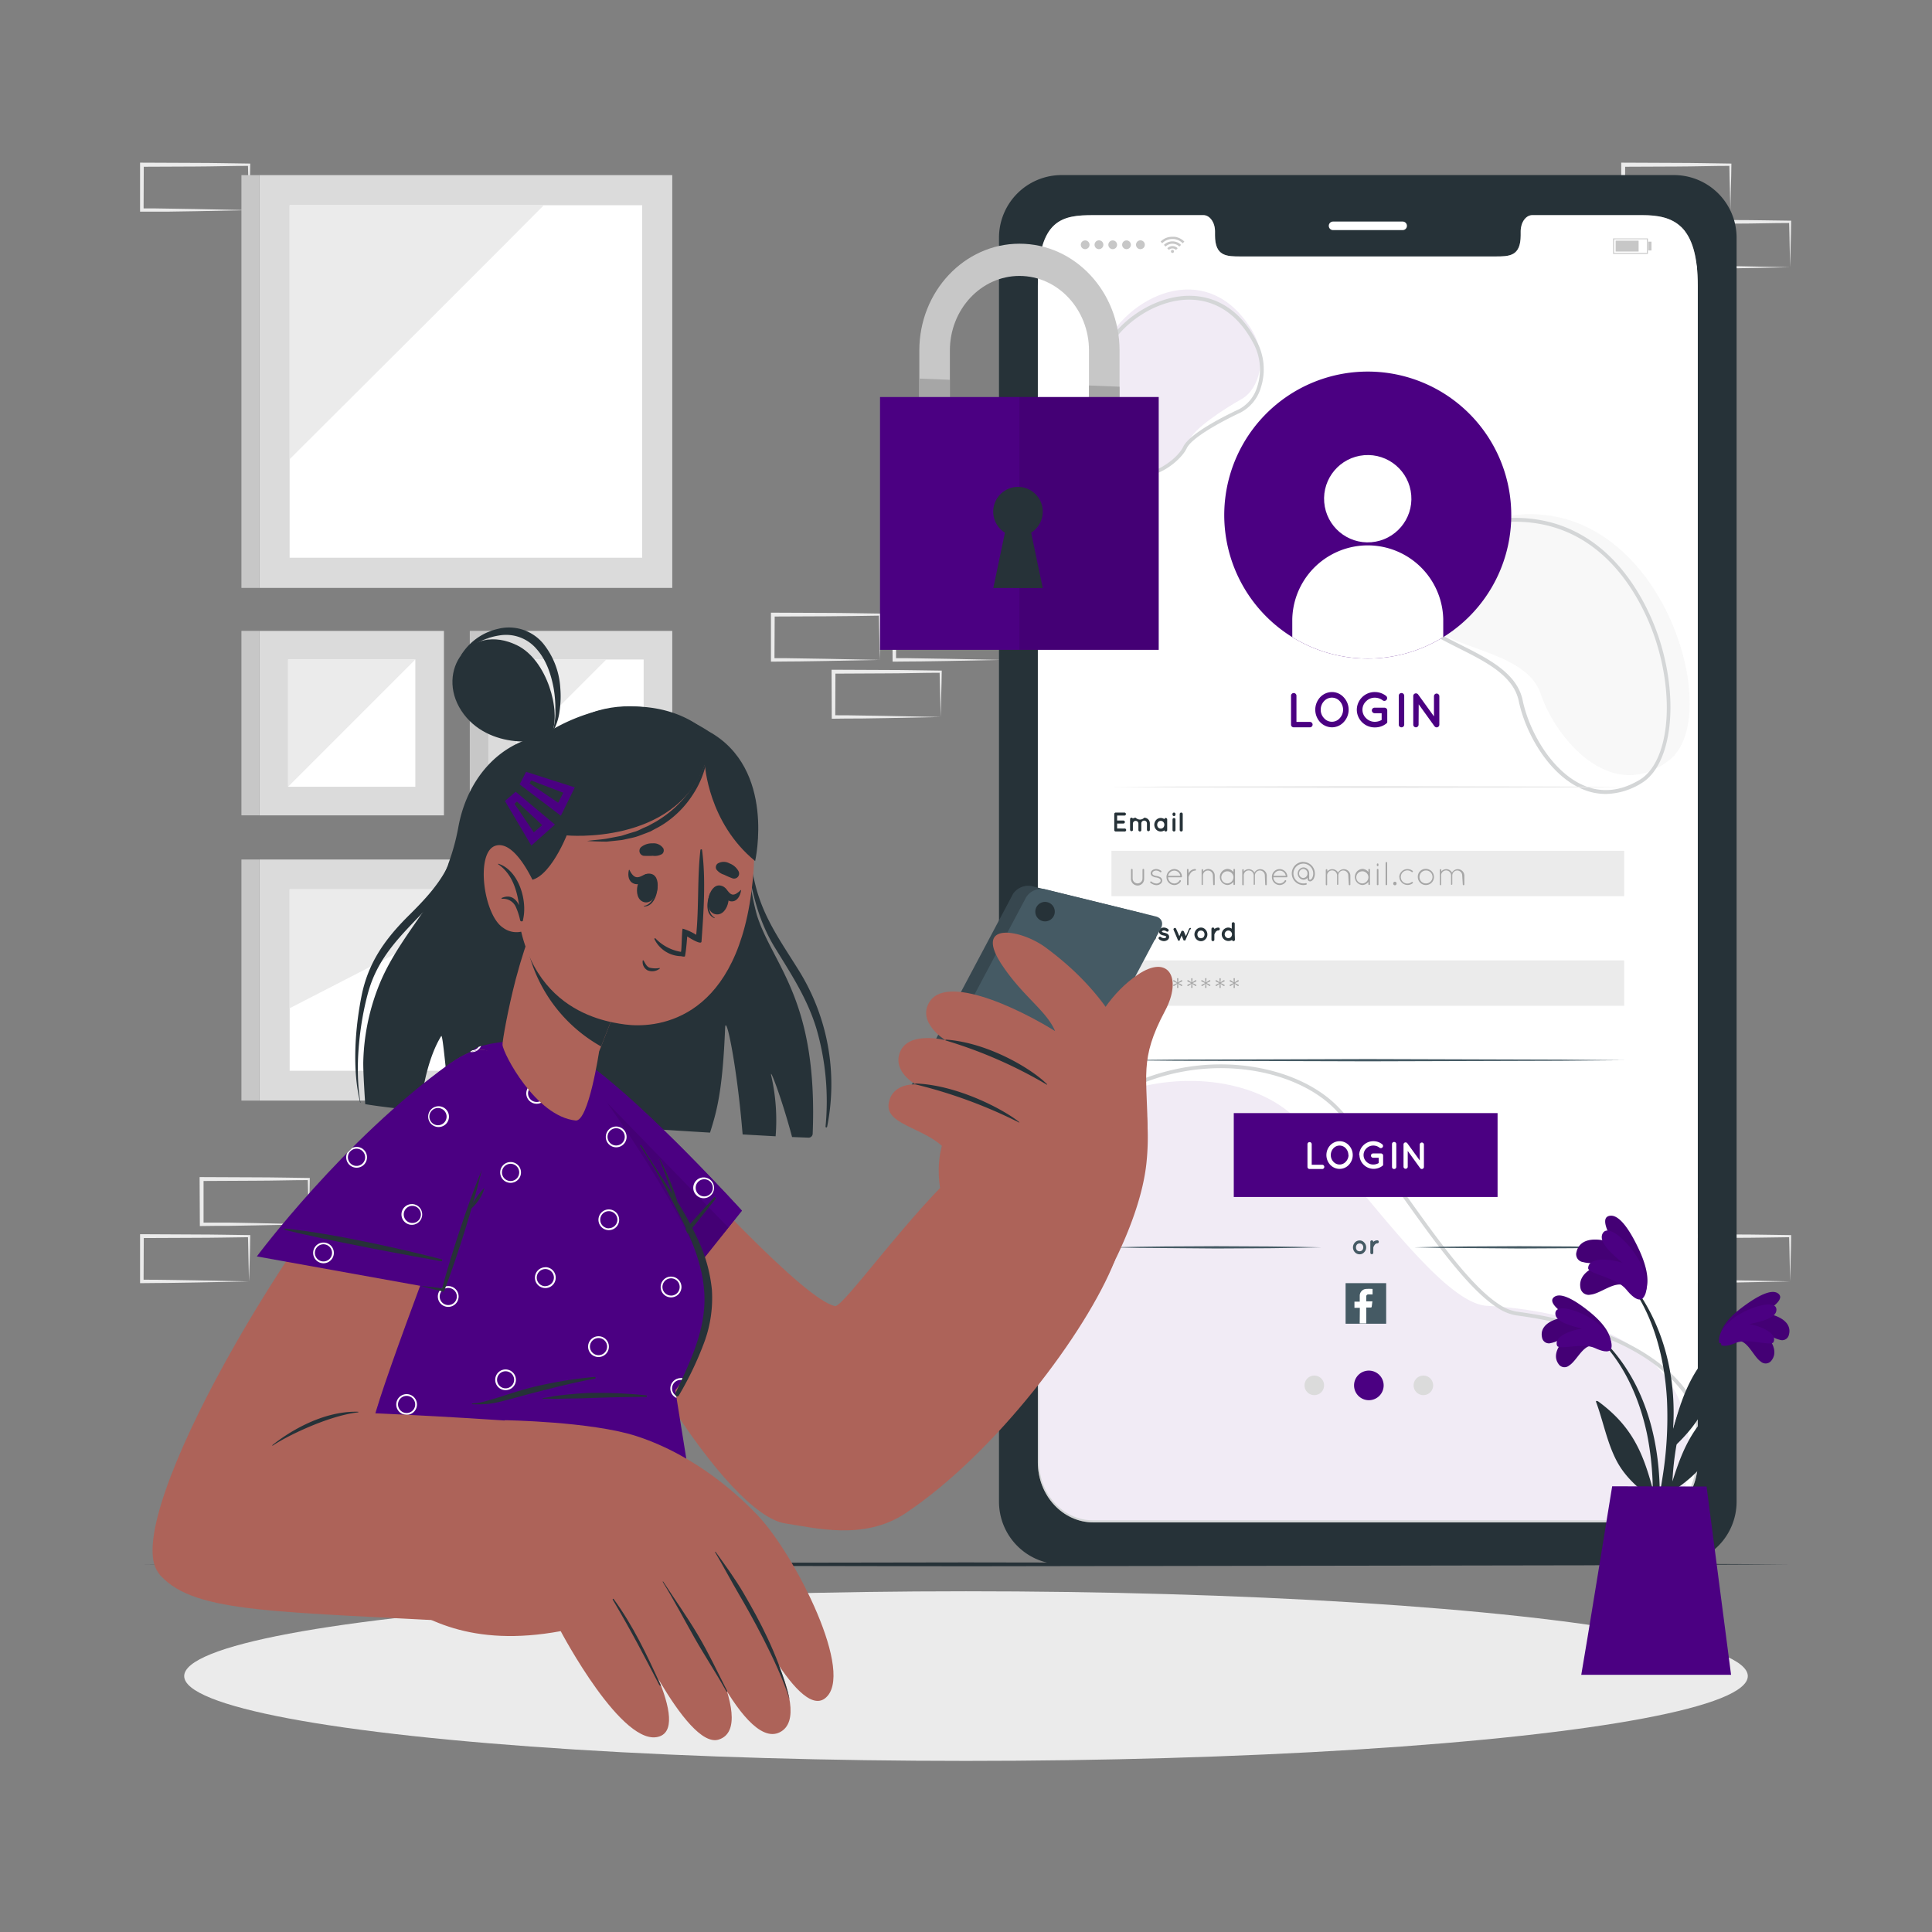 <svg xmlns="http://www.w3.org/2000/svg" viewBox="0 0 500 500"><rect x="0" y="0" width="500" height="500" fill="#808080" stroke="none"/><g id="freepik--background-complete--inject-13"><path d="M79.91,316.86l-13.75.27-7,.12c-2.33,0-4.67,0-7,.05h-.44v-.44l-.06-11.72v-.51h.5l13.87.06c4.62,0,9.24.11,13.86.16h.28v.27c0,2-.09,4-.13,5.91Zm0,0-.14-5.92c0-1.95-.11-3.88-.13-5.8l.27.27c-4.62,0-9.24.16-13.86.16l-13.87.07.5-.5,0,11.72-.45-.45c2.29,0,4.57,0,6.86,0l6.89.12Z" style="fill:#ebebeb"></path><path d="M64.44,331.63l-13.75.28-7,.11c-2.33.05-4.67,0-7,.06h-.44v-.45l0-11.72v-.5h.5l13.87.07c4.62,0,9.24.11,13.86.16h.28v.27c0,2-.09,4-.13,5.92Zm0,0-.14-5.92c0-1.95-.11-3.88-.13-5.8l.27.28c-4.62.05-9.24.16-13.86.16l-13.87.06.5-.5-.05,11.72-.45-.44c2.29,0,4.57,0,6.86.05l6.89.11Z" style="fill:#ebebeb"></path><path d="M259.17,170.78l-13.75.28-7,.11c-2.33.05-4.67,0-7,.06H231v-.45l-.06-11.72v-.5h.5l13.87.06c4.62,0,9.24.12,13.86.17h.28v.27c0,2-.09,4-.13,5.92Zm0,0-.14-5.92c0-2-.11-3.88-.13-5.8l.27.27c-4.62.06-9.24.16-13.86.17l-13.87.06.5-.5-.05,11.72-.45-.45c2.29,0,4.57,0,6.86.06l6.89.11Z" style="fill:#ebebeb"></path><path d="M243.45,185.56l-13.75.28-7,.11c-2.33,0-4.67,0-7,.05h-.44v-.45l-.05-11.72v-.5h.5l13.87.06c4.62,0,9.25.11,13.87.16h.27v.27c0,2-.09,4-.13,5.92Zm0,0-.14-5.92c-.05-1.95-.12-3.88-.14-5.8l.28.27c-4.62,0-9.25.16-13.87.16l-13.87.07.5-.5-.05,11.72-.45-.45c2.29,0,4.57,0,6.86.06l6.9.11Z" style="fill:#ebebeb"></path><path d="M463.29,331.63l-13.75.28-7,.11c-2.33.05-4.67,0-7,.06h-.45v-.45l-.05-11.72v-.5h.51l13.86.07c4.63,0,9.25.11,13.87.16h.27v.27c0,2-.08,4-.13,5.92Zm0,0-.14-5.92c0-1.95-.11-3.88-.13-5.8l.27.28c-4.62.05-9.24.16-13.87.16l-13.86.06.5-.5L436,331.63l-.44-.44c2.28,0,4.56,0,6.86.05l6.89.11Z" style="fill:#ebebeb"></path><path d="M447.82,54.38l-13.75.28-7,.11c-2.33,0-4.67,0-7,0h-.45v-.45l-.05-11.72v-.5h.51l13.86.06c4.62,0,9.25.12,13.87.17h.27v.27c0,2-.08,4-.13,5.92Zm0,0-.14-5.92c-.05-2-.11-3.88-.13-5.8l.27.27c-4.62,0-9.25.16-13.87.17l-13.86.06.5-.5-.06,11.72-.44-.45c2.28,0,4.56,0,6.86.06l6.89.11Z" style="fill:#ebebeb"></path><path d="M463.29,69.16l-13.75.27-7,.12c-2.33,0-4.67,0-7,0h-.45v-.44l-.05-11.72v-.5h.51l13.86.06c4.63,0,9.25.11,13.87.16h.27v.27c0,2-.08,4-.13,5.92Zm0,0-.14-5.92c0-2-.11-3.88-.13-5.8l.27.27c-4.62,0-9.24.16-13.87.16l-13.86.07.5-.5L436,69.16l-.44-.45c2.28,0,4.56,0,6.86.06l6.89.11Z" style="fill:#ebebeb"></path><path d="M64.44,54.38l-13.75.28-7,.11c-2.33,0-4.67,0-7,0h-.44v-.45l0-11.72v-.5h.5l13.87.06c4.62,0,9.24.12,13.86.17h.28v.27c0,2-.09,4-.13,5.92Zm0,0-.14-5.92c0-2-.11-3.88-.13-5.8l.27.27c-4.62,0-9.24.16-13.86.17l-13.87.06.5-.5-.05,11.72-.45-.45c2.29,0,4.57,0,6.86.06l6.89.11Z" style="fill:#ebebeb"></path><path d="M227.72,170.78l-13.75.28-7,.11c-2.33.05-4.67,0-7,.06h-.45v-.45l0-11.72v-.5h.5l13.86.06c4.63,0,9.25.12,13.87.17H228v.27c0,2-.08,4-.13,5.92Zm0,0-.14-5.92c-.05-2-.11-3.88-.13-5.8l.27.27c-4.62.06-9.24.16-13.87.17l-13.86.06.5-.5-.06,11.72-.44-.45c2.28,0,4.56,0,6.86.06l6.89.11Z" style="fill:#ebebeb"></path><rect x="67.16" y="163.28" width="47.74" height="47.74" transform="translate(278.17 96.12) rotate(90)" style="fill:#dbdbdb"></rect><rect x="74.56" y="170.68" width="32.93" height="32.93" transform="translate(278.17 96.12) rotate(90)" style="fill:#fff"></rect><polygon points="107.49 170.68 74.56 170.68 74.56 203.61 107.49 170.68" style="fill:#ebebeb"></polygon><rect x="62.49" y="163.28" width="4.67" height="47.74" transform="translate(129.64 374.29) rotate(180)" style="fill:#c7c7c7"></rect><rect x="126.25" y="163.28" width="47.74" height="47.74" transform="translate(337.26 37.03) rotate(90)" style="fill:#dbdbdb"></rect><rect x="133.65" y="170.68" width="32.93" height="32.93" transform="translate(337.26 37.03) rotate(90)" style="fill:#fff"></rect><polygon points="156.91 170.68 133.65 170.68 133.65 193.94 156.91 170.68" style="fill:#ebebeb"></polygon><rect x="121.58" y="163.28" width="4.67" height="47.74" transform="translate(247.83 374.29) rotate(180)" style="fill:#c7c7c7"></rect><rect x="89.38" y="200.22" width="62.39" height="106.83" transform="translate(374.21 133.06) rotate(90)" style="fill:#dbdbdb"></rect><rect x="97.09" y="208.02" width="46.96" height="91.23" transform="translate(374.21 133.06) rotate(90)" style="fill:#fff"></rect><polygon points="134.76 230.16 74.95 230.16 74.95 260.94 134.76 230.16" style="fill:#ebebeb"></polygon><rect x="62.49" y="222.44" width="4.67" height="62.39" transform="translate(129.64 507.27) rotate(180)" style="fill:#c7c7c7"></rect><rect x="67.16" y="45.32" width="106.83" height="106.83" transform="translate(219.3 -21.84) rotate(90)" style="fill:#dbdbdb"></rect><rect x="74.95" y="53.11" width="91.24" height="91.23" style="fill:#fff"></rect><path d="M75,118.8C88.82,105,128.12,65.9,140.74,53.11H75Z" style="fill:#ebebeb"></path><rect x="62.49" y="45.31" width="4.67" height="106.83" transform="translate(129.64 197.46) rotate(180)" style="fill:#c7c7c7"></rect></g><g id="freepik--Shadow--inject-13"><ellipse cx="250" cy="433.77" rx="202.33" ry="21.95" style="fill:#ebebeb"></ellipse></g><g id="freepik--Device--inject-13"><path d="M433.35,45.31H274.6a16.21,16.21,0,0,0-16.06,16.36V388.49a16.22,16.22,0,0,0,16.06,16.36H433.35a16.23,16.23,0,0,0,16.08-16.36V61.67A16.22,16.22,0,0,0,433.35,45.31Zm6,333.08C439.39,387,433,394,425,394H283c-8,0-14.4-7-14.4-15.56V74.06c0-17.52,6.44-18.38,14.4-18.38h28.45c1.65,0,3,1.88,3,4.21v1c0,5.46,3,5.48,6.66,5.48h65.8c3.7,0,6.65,0,6.65-5.48v-1c0-2.33,1.34-4.21,3-4.21H425c7.95,0,14.39,2.33,14.39,18.38Z" style="fill:#263238"></path><path d="M363,59.55H345a1.1,1.1,0,0,1-1.11-1.1h0A1.1,1.1,0,0,1,345,57.34H363a1.1,1.1,0,0,1,1.11,1.11h0A1.1,1.1,0,0,1,363,59.55Z" style="fill:#fff"></path><path d="M439.39,74.06V378.39C439.39,387,433,394,425,394H283c-8,0-14.41-7-14.41-15.56V74.06c0-17.52,6.44-18.38,14.41-18.38h28.44c1.65,0,3,1.88,3,4.21v1c0,5.46,3,5.48,6.66,5.48h65.79c3.7,0,6.66,0,6.66-5.48v-1c0-2.33,1.33-4.21,3-4.21H425C433,55.68,439.39,58,439.39,74.06Z" style="fill:#fff"></path><g style="opacity:0.2"><path d="M436.78,381.1a37.41,37.41,0,0,1-2.31,9A13.74,13.74,0,0,1,425,394H282.85c-8,0-14.42-7-14.42-15.57v-82a55.4,55.4,0,0,1,20.21-13.16c17.05-6.37,35.51-3.78,45.65,5.14,15,13.2,37.68,48.83,50.56,49.54.88.05,1.9.11,3,.21,9.33.75,26.6,3.32,38,12.84C433.59,357.32,438.62,366.86,436.78,381.1Z" style="fill:#4B0082;opacity:0.4"></path><path d="M425,394.45H282.85c-8.23,0-14.92-7.21-14.92-16.07V301.52l.11-.14a105.8,105.8,0,0,1,8.77-9.8,55.38,55.38,0,0,1,11.58-8.81c21.55-12.29,46.78-7.71,57.8,3.59,5.08,5.21,10.85,13.31,16.95,21.89,8.67,12.18,17.64,24.78,25,29.43a11.26,11.26,0,0,0,4.37,1.77c9.43,1.23,22.92,4.16,33.65,11.07,6.46,4.15,11.06,9.26,13.66,15.19l0,.2v12.47a16.62,16.62,0,0,1-5.08,12.09A14.31,14.31,0,0,1,425,394.45ZM268.93,301.86v76.52c0,8.31,6.24,15.07,13.92,15.07H425a13.28,13.28,0,0,0,9.12-3.71,15.63,15.63,0,0,0,4.77-11.36V366c-2.53-5.71-7-10.64-13.24-14.66-10.57-6.81-23.91-9.7-33.24-10.92a12.32,12.32,0,0,1-4.78-1.92c-7.55-4.75-16.57-17.43-25.3-29.69-6.08-8.55-11.83-16.62-16.86-21.78-10.75-11-35.45-15.46-56.58-3.41a54.3,54.3,0,0,0-11.38,8.65A105.45,105.45,0,0,0,268.93,301.86Z" style="fill:#263238"></path><path d="M323.91,85.32c4.34,7,2,15.37-2.56,17.94s-12.46,7.69-13.63,10.85-8.58,11.13-17.91,6.54-8.29-20.67-4.17-30.51C291.08,77.16,312,66,323.91,85.32Z" style="fill:#4B0082;opacity:0.4"></path><path d="M294.42,123.49a13.11,13.11,0,0,1-6.68-1.88c-9.51-5.58-6.84-22-2-31.28,4-7.84,13.48-13.76,22-13.78h0c5.2,0,12.44,2.06,17.55,11.88h0a15.32,15.32,0,0,1,1,11.93,10.65,10.65,0,0,1-5.18,6.38c-6,2.82-12.85,6.75-14,9.3-.9,1.94-4.3,5.45-8.75,6.84A13.16,13.16,0,0,1,294.42,123.49Zm13.29-45.94h0c-8.14,0-17.2,5.71-21.08,13.23-4.81,9.34-6.91,24.94,1.65,30a11.67,11.67,0,0,0,9.78,1.18c4.16-1.3,7.32-4.53,8.14-6.3,1.59-3.42,10.68-8,14.52-9.78a9.66,9.66,0,0,0,4.65-5.8,14.35,14.35,0,0,0-.95-11.15h0C319.49,79.52,312.63,77.55,307.71,77.55Z" style="fill:#263238"></path><path d="M389.1,133.71C370.35,137.2,362,152.14,368,160.16s26.9,7.87,30.75,19.43S417,208.35,432,196.74,429.23,126.25,389.1,133.71Z" style="fill:#dbdbdb"></path><path d="M415.57,205.48a15.42,15.42,0,0,1-6.28-1.36c-8.33-3.64-14.47-14.18-16.24-22.7-1.36-6.55-8.52-10.15-15.44-13.62-5.41-2.72-10.52-5.28-12.76-9.15-1.9-3.28-1.77-7.44.34-11.41,3.08-5.77,11-12.25,24.13-13.12l0,.5,0-.5c27.56-1.82,37.8,23.9,40.28,31.83,5,16,2.9,32.11-4.78,36.73A18,18,0,0,1,415.57,205.48Zm-26.18-70.36c-12.69.84-20.36,7.06-23.31,12.59-2,3.71-2.11,7.42-.36,10.44,2.09,3.61,7.07,6.11,12.34,8.75,7.14,3.59,14.52,7.29,16,14.31,1.72,8.28,7.65,18.49,15.66,22,4.72,2.06,9.64,1.6,14.62-1.39,7.3-4.39,9.21-20,4.33-35.57-2.42-7.75-12.41-32.91-39.25-31.13Z" style="fill:#263238"></path></g><g id="freepik--u5Zjqx--inject-13"><path d="M306.51,62.52l-.27.27-.16.16a3.68,3.68,0,0,0-2.64-1.1,3.72,3.72,0,0,0-2.66,1.1l-.15-.15-.27-.28h0l0,0,.34-.3a4.3,4.3,0,0,1,.81-.52,4,4,0,0,1,1.06-.35,5.15,5.15,0,0,1,.53-.07h.47c.12,0,.24,0,.36,0a3.68,3.68,0,0,1,1,.23,4,4,0,0,1,.66.31,3.54,3.54,0,0,1,.63.44l.29.26Z" style="fill:#c7c7c7"></path><path d="M301.65,63.81l-.43-.43a3.13,3.13,0,0,1,4.43,0l-.44.44a2.46,2.46,0,0,0-1.78-.74A2.5,2.5,0,0,0,301.65,63.81Z" style="fill:#c7c7c7"></path><path d="M304.78,64.24l-.44.44a1.24,1.24,0,0,0-.91-.38,1.25,1.25,0,0,0-.91.38c-.14-.15-.29-.29-.43-.43A1.9,1.9,0,0,1,304.78,64.24Z" style="fill:#c7c7c7"></path><path d="M303.82,65.07a.39.39,0,0,1-.39.39.4.4,0,0,1-.39-.39.39.39,0,0,1,.39-.39A.38.38,0,0,1,303.82,65.07Z" style="fill:#c7c7c7"></path></g><path d="M279.71,63.35a1.13,1.13,0,1,1,1.13,1.13A1.12,1.12,0,0,1,279.71,63.35Z" style="fill:#c7c7c7"></path><path d="M283.27,63.35a1.14,1.14,0,1,1,1.14,1.13A1.13,1.13,0,0,1,283.27,63.35Z" style="fill:#c7c7c7"></path><path d="M286.84,63.35A1.13,1.13,0,1,1,288,64.48,1.13,1.13,0,0,1,286.84,63.35Z" style="fill:#c7c7c7"></path><path d="M290.41,63.35a1.13,1.13,0,1,1,2.26,0,1.13,1.13,0,1,1-2.26,0Z" style="fill:#c7c7c7"></path><path d="M294,63.35a1.14,1.14,0,1,1,1.13,1.13A1.13,1.13,0,0,1,294,63.35Z" style="fill:#c7c7c7"></path><path d="M426.47,65.71h-9v-4h9Zm-8.75-.25h8.5V61.91h-8.5Z" style="fill:#c7c7c7"></path><rect x="418.13" y="62.28" width="5.94" height="2.82" style="fill:#c7c7c7"></rect><rect x="426.58" y="62.54" width="0.82" height="2.28" style="fill:#c7c7c7"></rect><path d="M342.67,358.54a2.53,2.53,0,1,1-2.53-2.54A2.53,2.53,0,0,1,342.67,358.54Z" style="fill:#dbdbdb"></path><path d="M358.09,358.54a3.83,3.83,0,1,1-3.83-3.83A3.84,3.84,0,0,1,358.09,358.54Z" style="fill:#4B0082"></path><path d="M370.9,358.54a2.53,2.53,0,1,1-2.53-2.54A2.53,2.53,0,0,1,370.9,358.54Z" style="fill:#dbdbdb"></path><path d="M334.12,187.54v-7.48a.69.69,0,0,1,.69-.7.7.7,0,0,1,.71.7v6.77H339a.7.7,0,1,1,0,1.4h-4.15A.69.69,0,0,1,334.12,187.54Z" style="fill:#4B0082"></path><path d="M347.75,180.46a4.67,4.67,0,0,1,0,6.42,4.16,4.16,0,0,1-3,1.35,4.3,4.3,0,0,1-3.11-1.35,4.75,4.75,0,0,1,0-6.42,4.24,4.24,0,0,1,3.11-1.36A4.09,4.09,0,0,1,347.75,180.46Zm-.16,3.21a3.3,3.3,0,0,0-.87-2.22,2.73,2.73,0,0,0-4.05,0,3.21,3.21,0,0,0-.87,2.22,3.12,3.12,0,0,0,.87,2.2,2.69,2.69,0,0,0,4.05,0A3.21,3.21,0,0,0,347.59,183.67Z" style="fill:#4B0082"></path><path d="M351.14,183.68a4.63,4.63,0,0,1,4.68-4.58,4.68,4.68,0,0,1,2.89,1,.72.72,0,1,1-.88,1.14,3.38,3.38,0,0,0-2-.68,3.12,3.12,0,0,0-2.28.93,3,3,0,0,0,0,4.38,3.12,3.12,0,0,0,2.28.93,3.51,3.51,0,0,0,1.74-.48v-1.74h-1.81a.73.73,0,0,1-.73-.72.71.71,0,0,1,.73-.71h2.52a.71.71,0,0,1,.74.71v2.8a1.12,1.12,0,0,1,0,.21.21.21,0,0,0,0,.07h0a.63.63,0,0,1-.24.31,4.68,4.68,0,0,1-2.88,1A4.61,4.61,0,0,1,351.14,183.68Z" style="fill:#4B0082"></path><path d="M362,180.06a.69.69,0,0,1,.7-.7.7.7,0,0,1,.71.7v7.48a.7.7,0,0,1-.71.69.69.69,0,0,1-.7-.69Z" style="fill:#4B0082"></path><path d="M367.13,187.54a.7.7,0,0,1-.69.69.69.69,0,0,1-.69-.69v-7.37h0a.67.67,0,0,1,.27-.59.71.71,0,0,1,1,.16l4.09,5.66v-5.22a.7.7,0,0,1,.69-.69.71.71,0,0,1,.7.69v7.37a.7.7,0,0,1-.7.69.69.69,0,0,1-.52-.25l-.07-.08-4.05-5.63Z" style="fill:#4B0082"></path><path d="M288.37,214.81v-4.14a.38.38,0,0,1,.38-.38H291a.39.39,0,0,1,.39.38.4.4,0,0,1-.39.4h-1.89v1.28h1.63a.39.39,0,0,1,.38.38.39.39,0,0,1-.38.4h-1.63v1.29H291a.39.39,0,1,1,0,.77h-2.29A.38.38,0,0,1,288.37,214.81Z" style="fill:#263238"></path><path d="M295.37,213.14v1.68a.36.36,0,0,1-.37.37.38.38,0,0,1-.38-.37v-1.68a.71.71,0,0,0-.72-.7.72.72,0,0,0-.71.72v1.73l0,0v0a.41.41,0,0,1-.35.22h-.07a.4.4,0,0,1-.31-.37v-1.66h0v-1.08a.37.37,0,0,1,.38-.38.35.35,0,0,1,.33.21,1.54,1.54,0,0,1,.75-.21,1.5,1.5,0,0,0,2.2,0,1.46,1.46,0,0,1,1.46,1.47v1.66a.37.37,0,0,1-.37.37.38.38,0,0,1-.38-.37v-1.66a.71.71,0,0,0-.71-.72A.73.73,0,0,0,295.37,213.14Z" style="fill:#263238"></path><path d="M302.07,213.45v1.37a.37.37,0,0,1-.37.37.37.37,0,0,1-.36-.3,1.63,1.63,0,0,1-2.13-.21,1.83,1.83,0,0,1,0-2.47,1.6,1.6,0,0,1,2.13-.21.37.37,0,0,1,.36-.31.38.38,0,0,1,.37.38Zm-.74,0a1,1,0,0,0-.27-.72.88.88,0,0,0-.66-.29.84.84,0,0,0-.65.29,1,1,0,0,0-.26.72,1,1,0,0,0,.26.72.86.86,0,0,0,.65.27.9.9,0,0,0,.66-.27A1.08,1.08,0,0,0,301.33,213.45Z" style="fill:#263238"></path><path d="M304.21,210.81a.38.38,0,0,1-.38.39.39.39,0,0,1-.38-.39v-.14a.38.38,0,0,1,.38-.38.37.37,0,0,1,.38.38Zm0,1.27v2.73a.37.37,0,0,1-.38.38.37.37,0,0,1-.38-.38v-2.73a.37.37,0,0,1,.38-.38A.37.37,0,0,1,304.21,212.08Z" style="fill:#263238"></path><path d="M305.7,210.29a.38.38,0,0,1,.39.38v4.14a.38.38,0,0,1-.39.38.39.39,0,0,1-.39-.38v-4.14A.39.39,0,0,1,305.7,210.29Z" style="fill:#263238"></path><path d="M290,241.65h-.86v1.52a.4.4,0,0,1-.4.39.39.39,0,0,1-.38-.39V239a.38.38,0,0,1,.38-.39H290a1.5,1.5,0,1,1,0,3Zm-.86-.78H290a.72.72,0,1,0,0-1.44h-.86Z" style="fill:#263238"></path><path d="M295.34,241.81v1.38a.38.38,0,0,1-.37.37.41.41,0,0,1-.37-.3,1.62,1.62,0,0,1-2.12-.21,1.83,1.83,0,0,1-.48-1.24,1.77,1.77,0,0,1,.48-1.23,1.62,1.62,0,0,1,1.19-.53,1.57,1.57,0,0,1,.93.31.4.4,0,0,1,.37-.31.38.38,0,0,1,.37.38Zm-.74,0a1,1,0,0,0-.28-.72.86.86,0,0,0-.65-.29.84.84,0,0,0-.65.29,1.09,1.09,0,0,0,0,1.44.87.87,0,0,0,.65.28.88.88,0,0,0,.65-.28A1,1,0,0,0,294.6,241.81Z" style="fill:#263238"></path><path d="M296.54,242.56a.37.37,0,0,1,.53-.06,1.36,1.36,0,0,0,.77.31,1,1,0,0,0,.48-.14.29.29,0,0,0,.12-.21.08.08,0,0,0,0-.07.18.18,0,0,0-.09-.08,1.67,1.67,0,0,0-.56-.2h0a2.89,2.89,0,0,1-.61-.18,1.18,1.18,0,0,1-.48-.41.81.81,0,0,1-.12-.44,1,1,0,0,1,.41-.77,1.51,1.51,0,0,1,.87-.26,1.78,1.78,0,0,1,1.05.39.4.4,0,0,1,.11.52.37.37,0,0,1-.52.09,1.23,1.23,0,0,0-.64-.25.76.76,0,0,0-.43.12.21.21,0,0,0-.11.16s0,0,0,.06,0,0,.07.07a1.48,1.48,0,0,0,.52.17h0a2.75,2.75,0,0,1,.65.21,1,1,0,0,1,.5.41.94.94,0,0,1,.13.46,1,1,0,0,1-.44.82,1.63,1.63,0,0,1-.91.28,2,2,0,0,1-1.25-.49A.37.37,0,0,1,296.54,242.56Z" style="fill:#263238"></path><path d="M299.92,242.56a.36.36,0,0,1,.52-.06,1.39,1.39,0,0,0,.78.31.9.9,0,0,0,.47-.14.28.28,0,0,0,.13-.21.14.14,0,0,0,0-.07.24.24,0,0,0-.09-.08,1.67,1.67,0,0,0-.56-.2h0a2.72,2.72,0,0,1-.61-.18,1.12,1.12,0,0,1-.48-.41.81.81,0,0,1-.12-.44,1,1,0,0,1,.41-.77,1.48,1.48,0,0,1,.86-.26,1.76,1.76,0,0,1,1.05.39.39.39,0,0,1,.12.52.37.37,0,0,1-.52.09,1.26,1.26,0,0,0-.65-.25.72.72,0,0,0-.42.12.21.21,0,0,0-.11.16.11.11,0,0,0,0,.06.31.31,0,0,0,.08.07,1.41,1.41,0,0,0,.51.17h0a2.9,2.9,0,0,1,.65.21,1,1,0,0,1,.5.41.94.94,0,0,1,.13.46,1,1,0,0,1-.44.82,1.66,1.66,0,0,1-.91.28,2,2,0,0,1-1.25-.49A.35.35,0,0,1,299.92,242.56Z" style="fill:#263238"></path><path d="M307.94,240.61l-1.16,2.72s0,0,0,.06a0,0,0,0,1,0,0l0,0h0l-.05,0h0l-.07,0h-.28l-.07,0h0a.08.08,0,0,1,0,0h0l0,0a0,0,0,0,1,0,0,.14.14,0,0,1,0-.06l-.52-1.21-.49,1.21,0,.06h0l0,0h0l0,.05-.06,0h-.3s-.05,0-.06,0,0,0,0,0l0,0h0l0,0s0,0,0,0l0-.06-1.15-2.72a.35.35,0,0,1,.2-.48.34.34,0,0,1,.46.21l.83,1.89.49-1.18a.37.37,0,0,1,.34-.22.36.36,0,0,1,.35.22l.5,1.18.82-1.89a.35.35,0,0,1,.47-.21A.37.37,0,0,1,307.94,240.61Z" style="fill:#263238"></path><path d="M309.61,243.05a1.78,1.78,0,0,1-.49-1.24,1.8,1.8,0,0,1,.49-1.22,1.63,1.63,0,0,1,1.2-.54,1.53,1.53,0,0,1,1.17.54,1.72,1.72,0,0,1,.49,1.22,1.7,1.7,0,0,1-.49,1.24,1.56,1.56,0,0,1-1.17.53A1.65,1.65,0,0,1,309.61,243.05Zm.28-1.24a1.17,1.17,0,0,0,.25.75,1,1,0,0,0,.67.25,1,1,0,0,0,.65-.25,1.13,1.13,0,0,0,.27-.75,1.08,1.08,0,0,0-.27-.73,1,1,0,0,0-.65-.26,1.05,1.05,0,0,0-.67.26A1.11,1.11,0,0,0,309.89,241.81Z" style="fill:#263238"></path><path d="M315.68,240.42a.38.38,0,0,1-.37.38.68.68,0,0,0-.42.13,1,1,0,0,0-.32.34,2.32,2.32,0,0,0-.29.58v1.34a.38.38,0,0,1-.76,0v-2.77a.38.38,0,0,1,.76,0v.05a1,1,0,0,1,.15-.14,1.53,1.53,0,0,1,.88-.27A.36.36,0,0,1,315.68,240.42Z" style="fill:#263238"></path><path d="M319.6,243.18a.39.39,0,0,1-.38.38.38.38,0,0,1-.37-.3,1.74,1.74,0,1,1-1-3.21,1.57,1.57,0,0,1,.93.3V239a.39.39,0,0,1,.77,0v2.77h0Zm-1.7-2.36a.89.89,0,0,0-.66.28,1,1,0,0,0,0,1.41.89.89,0,0,0,.66.28.87.87,0,0,0,.65-.28,1,1,0,0,0,0-1.41A.87.87,0,0,0,317.9,240.82Z" style="fill:#263238"></path><polygon points="287.64 274.38 304.22 274.23 320.81 274.18 353.98 274.08 387.15 274.18 403.74 274.23 420.32 274.38 403.74 274.52 387.15 274.57 353.98 274.67 320.81 274.57 304.22 274.52 287.64 274.38" style="fill:#455a64"></polygon><polygon points="287.64 203.68 304.22 203.54 320.81 203.49 353.98 203.39 387.15 203.49 403.74 203.54 420.32 203.68 403.74 203.83 387.15 203.88 353.98 203.98 320.81 203.88 304.22 203.83 287.64 203.68" style="fill:#ebebeb"></polygon><path d="M373.51,164.89a37.18,37.18,0,0,1-39.07,0,37.14,37.14,0,1,1,39.07,0Z" style="fill:#4B0082"></path><circle cx="353.97" cy="129.05" r="11.3" transform="translate(-9.42 29.58) rotate(-4.72)" style="fill:#fff"></circle><path d="M373.51,160.22v4.67a37.18,37.18,0,0,1-39.07,0v-4.65a19.54,19.54,0,0,1,39.07,0Z" style="fill:#fff"></path><path d="M287.64,322.81q6.8-.17,13.58-.23l13.59-.07,13.59.07q6.78.06,13.58.23-6.8.17-13.58.23l-13.59.07L301.22,323Q294.44,323,287.64,322.81Z" style="fill:#455a64"></path><path d="M366,322.81q6.79-.17,13.59-.23l13.58-.07,13.59.07q6.79.06,13.59.23-6.79.17-13.59.23l-13.59.07L379.57,323Q372.78,323,366,322.81Z" style="fill:#455a64"></path><path d="M350.64,324.07a1.81,1.81,0,0,1-.49-1.26,1.85,1.85,0,0,1,.49-1.24,1.68,1.68,0,0,1,1.23-.55,1.56,1.56,0,0,1,1.19.55,1.77,1.77,0,0,1,.5,1.24,1.73,1.73,0,0,1-.5,1.26,1.55,1.55,0,0,1-1.19.54A1.67,1.67,0,0,1,350.64,324.07Zm.29-1.26a1.13,1.13,0,0,0,.26.76,1,1,0,0,0,.68.26,1,1,0,0,0,.66-.26,1.09,1.09,0,0,0,.28-.76,1.06,1.06,0,0,0-.28-.74,1,1,0,0,0-.66-.27,1,1,0,0,0-.68.27A1.09,1.09,0,0,0,350.93,322.81Z" style="fill:#455a64"></path><path d="M356.83,321.4a.38.38,0,0,1-.37.38.69.69,0,0,0-.43.13,1.1,1.1,0,0,0-.33.35,2.06,2.06,0,0,0-.29.6v1.35a.39.39,0,0,1-.4.38.38.38,0,0,1-.37-.38V321.4A.37.37,0,0,1,355,321a.38.38,0,0,1,.4.37v.05a.66.66,0,0,1,.15-.14,1.51,1.51,0,0,1,.9-.28A.36.36,0,0,1,356.83,321.4Z" style="fill:#455a64"></path><rect x="348.24" y="332.08" width="10.5" height="10.5" style="fill:#455a64"></rect><path d="M351.93,338.47h-1.4v-1.61h1.37c0-.12,0-.22,0-.31,0-.42,0-.85,0-1.27a1.77,1.77,0,0,1,1.57-1.7,12.76,12.76,0,0,1,1.75,0V335h-.63a3.56,3.56,0,0,0-.57,0,.52.52,0,0,0-.44.51c0,.41,0,.82,0,1.27h1.6c-.07.52-.13,1-.2,1.5,0,0-.13.1-.2.1-.39,0-.77,0-1.19,0v4.12h-1.7Z" style="fill:#fff"></path><rect x="319.3" y="288.07" width="68.27" height="21.71" style="fill:#4B0082"></rect><path d="M338.37,302v-5.88a.55.55,0,1,1,1.1,0v5.32h2.71a.55.55,0,0,1,0,1.1h-3.26A.55.55,0,0,1,338.37,302Z" style="fill:#fff"></path><path d="M349.09,296.4a3.69,3.69,0,0,1,0,5.05,3.27,3.27,0,0,1-2.39,1.06,3.36,3.36,0,0,1-2.44-1.06,3.72,3.72,0,0,1,0-5.05,3.36,3.36,0,0,1,2.44-1.06A3.27,3.27,0,0,1,349.09,296.4Zm-.13,2.53a2.59,2.59,0,0,0-.68-1.75,2.15,2.15,0,0,0-3.19,0,2.54,2.54,0,0,0-.68,1.75,2.49,2.49,0,0,0,.68,1.73,2.13,2.13,0,0,0,3.19,0A2.54,2.54,0,0,0,349,298.93Z" style="fill:#fff"></path><path d="M351.75,298.94a3.68,3.68,0,0,1,5.95-2.82.56.56,0,0,1,.11.8.58.58,0,0,1-.81.09,2.55,2.55,0,0,0-1.57-.54,2.48,2.48,0,0,0-1.8.73,2.38,2.38,0,0,0,0,3.45,2.48,2.48,0,0,0,1.8.73,2.76,2.76,0,0,0,1.37-.38v-1.37h-1.43a.57.57,0,0,1-.57-.56.56.56,0,0,1,.57-.56h2a.56.56,0,0,1,.58.56v2.2a.86.86,0,0,1,0,.17l0,.05h0a.47.47,0,0,1-.19.24,3.69,3.69,0,0,1-5.94-2.8Z" style="fill:#fff"></path><path d="M360.25,296.09a.54.54,0,0,1,.55-.55.56.56,0,0,1,.56.55V302a.55.55,0,0,1-.56.54.53.53,0,0,1-.55-.54Z" style="fill:#fff"></path><path d="M364.32,302a.55.55,0,0,1-1.09,0v-5.79h0a.54.54,0,0,1,.22-.46.55.55,0,0,1,.76.12l3.22,4.45v-4.1a.54.54,0,0,1,.53-.54.55.55,0,0,1,.55.54V302a.55.55,0,0,1-.55.54.52.52,0,0,1-.4-.2.1.1,0,0,1-.05-.06l-3.19-4.42Z" style="fill:#fff"></path><rect x="287.64" y="220.18" width="132.69" height="11.75" style="fill:#ebebeb"></rect><path d="M292.71,225.07a.19.19,0,0,1,.2-.2.2.2,0,0,1,.21.2v2.27a1.28,1.28,0,1,0,2.56,0v-2.27a.21.21,0,0,1,.42,0v2.27a1.7,1.7,0,1,1-3.39,0Z" style="fill:#a6a6a6"></path><path d="M297.72,228.17a.19.19,0,0,1,.28,0,2.19,2.19,0,0,0,1.28.49,1.23,1.23,0,0,0,.79-.26.62.62,0,0,0,.31-.51.65.65,0,0,0-.3-.51,2.11,2.11,0,0,0-.88-.3h0a2.41,2.41,0,0,1-.95-.32.89.89,0,0,1-.45-.75,1.06,1.06,0,0,1,.45-.82,1.81,1.81,0,0,1,1-.28,2.24,2.24,0,0,1,1.24.45.21.21,0,0,1,.06.29.2.2,0,0,1-.28.06,1.85,1.85,0,0,0-1-.41,1.28,1.28,0,0,0-.79.23.63.63,0,0,0-.26.48.49.49,0,0,0,.24.42,2,2,0,0,0,.85.28h0a2.93,2.93,0,0,1,1,.34,1,1,0,0,1,0,1.69,1.62,1.62,0,0,1-1,.34,2.56,2.56,0,0,1-1.54-.6A.19.19,0,0,1,297.72,228.17Z" style="fill:#a6a6a6"></path><path d="M301.89,227a2.06,2.06,0,0,1,2-2.09,2,2,0,0,1,2,1.94h0v0a.19.19,0,0,1-.2.19H302.3a1.63,1.63,0,0,0,1.61,1.6,1.56,1.56,0,0,0,1.34-.76.2.2,0,0,1,.27-.07.21.21,0,0,1,.07.29,2,2,0,0,1-1.68.95A2.05,2.05,0,0,1,301.89,227Zm.43-.33h3.15a1.6,1.6,0,0,0-1.56-1.35A1.63,1.63,0,0,0,302.32,226.63Z" style="fill:#a6a6a6"></path><path d="M307.18,225.09a.21.21,0,0,1,.22-.21.2.2,0,0,1,.19.21V226l.06-.1a2,2,0,0,1,1.67-1,.2.2,0,0,1,.2.21.2.2,0,0,1-.2.2,1.51,1.51,0,0,0-1.21.68,3.7,3.7,0,0,0-.5,1,.11.11,0,0,0,0,.07v1.82a.2.2,0,0,1-.19.21.21.21,0,0,1-.22-.21Z" style="fill:#a6a6a6"></path><path d="M313.89,226.57a1.28,1.28,0,0,0-1.29-1.28,1.31,1.31,0,0,0-1.29,1.28v2.3a.18.18,0,0,1,0,.09.18.18,0,0,1-.15.08h-.05a.26.26,0,0,1-.14-.11,0,0,0,0,1,0,0,0,0,0,0,0,0,0v-3.79a.21.21,0,0,1,.21-.21.2.2,0,0,1,.19.21v.4a1.68,1.68,0,0,1,3,1.08v2.26a.2.2,0,1,1-.4,0Z" style="fill:#a6a6a6"></path><path d="M319.62,225.08v3.75a.22.22,0,0,1-.21.21.21.21,0,0,1-.2-.21v-.62a2,2,0,0,1-1.57.83,2.09,2.09,0,0,1,0-4.17,2,2,0,0,1,1.57.82v-.61a.2.2,0,0,1,.2-.21A.21.21,0,0,1,319.62,225.08Zm-.41,1.87a1.57,1.57,0,1,0-1.57,1.68A1.63,1.63,0,0,0,319.21,227Z" style="fill:#a6a6a6"></path><path d="M327.34,226.57a1.31,1.31,0,0,0-1.29-1.29,1.29,1.29,0,0,0-1.28,1.29v2.3h0v0a.22.22,0,0,1-.1.11.23.23,0,0,1-.11,0h-.06l-.05,0h0l0,0v0h0a0,0,0,0,0,0,0,0,0,0,0,0,0,0v-2.31a1.29,1.29,0,1,0-2.57,0v2.27a.17.17,0,0,1-.09.16.09.09,0,0,1-.05,0h-.08a.21.21,0,0,1-.17-.16v-3.8a.2.2,0,0,1,.19-.2.19.19,0,0,1,.2.2v.4a1.68,1.68,0,0,1,2.77.29,1.73,1.73,0,0,1,1.5-.89,1.69,1.69,0,0,1,1.69,1.69v2.27a.2.2,0,1,1-.4,0Z" style="fill:#a6a6a6"></path><path d="M329.17,227a2,2,0,0,1,4-.15h0v0a.2.2,0,0,1-.21.19h-3.41a1.63,1.63,0,0,0,1.61,1.6,1.56,1.56,0,0,0,1.34-.76.21.21,0,0,1,.28-.07.22.22,0,0,1,.06.29,2,2,0,0,1-1.68.95A2.05,2.05,0,0,1,329.17,227Zm.43-.33h3.16a1.61,1.61,0,0,0-1.57-1.35A1.63,1.63,0,0,0,329.6,226.63Z" style="fill:#a6a6a6"></path><path d="M337.29,223.08a3,3,0,0,1,3,3,2.87,2.87,0,0,1-.32,1.36,1.39,1.39,0,0,1-.77.65.52.52,0,0,1-.17,0,.59.59,0,0,1-.48-.23.72.72,0,0,1-.14-.41v-.29a1.45,1.45,0,0,1-1.09.51,1.6,1.6,0,0,1,0-3.19,1.54,1.54,0,0,1,1.5,1.58v1.36h0a.34.34,0,0,0,.05.19.18.18,0,0,0,.15.06h.07a.86.86,0,0,0,.49-.44,2.38,2.38,0,0,0,.28-1.17,2.56,2.56,0,1,0-2.55,2.57,2.22,2.22,0,0,0,.63-.07.19.19,0,0,1,.24.15.18.18,0,0,1-.14.24,2.92,2.92,0,0,1-.73.1,3,3,0,1,1,0-6Zm0,4.14a1.13,1.13,0,0,0,1.08-1.17,1.14,1.14,0,0,0-1.08-1.17,1.13,1.13,0,0,0-1.08,1.17A1.12,1.12,0,0,0,337.29,227.22Z" style="fill:#a6a6a6"></path><path d="M348.93,226.57a1.31,1.31,0,0,0-1.29-1.29,1.3,1.3,0,0,0-1.29,1.29v2.3h0v0a.2.2,0,0,1-.11.11.17.17,0,0,1-.1,0h-.06l-.05,0h0l0,0s0,0,0,0h0v0a0,0,0,0,0,0,0v-2.31a1.29,1.29,0,1,0-2.57,0v2.27a.17.17,0,0,1-.09.16l0,0h-.09a.25.25,0,0,1-.17-.16v-3.8a.21.21,0,0,1,.2-.2.19.19,0,0,1,.2.2v.4a1.68,1.68,0,0,1,2.77.29,1.73,1.73,0,0,1,1.5-.89,1.69,1.69,0,0,1,1.69,1.69v2.27a.21.21,0,0,1-.21.2.2.2,0,0,1-.19-.2Z" style="fill:#a6a6a6"></path><path d="M354.55,225.08v3.75a.22.22,0,0,1-.21.21.21.21,0,0,1-.2-.21v-.62a2,2,0,0,1-1.56.83,2.09,2.09,0,0,1,0-4.17,2,2,0,0,1,1.56.82v-.61a.2.2,0,0,1,.2-.21A.21.21,0,0,1,354.55,225.08Zm-.41,1.87a1.57,1.57,0,1,0-1.56,1.68A1.62,1.62,0,0,0,354.14,227Z" style="fill:#a6a6a6"></path><path d="M356.33,223.72a.21.21,0,1,1,.41,0v.19a.21.21,0,1,1-.41,0Zm0,1.36a.2.2,0,0,1,.2-.21.21.21,0,0,1,.21.21v3.75a.21.21,0,1,1-.41,0Z" style="fill:#a6a6a6"></path><path d="M358.59,223.29a.2.2,0,0,1,.2-.2.2.2,0,0,1,.21.2v5.54a.21.21,0,1,1-.41,0Z" style="fill:#a6a6a6"></path><path d="M361,228.19a.42.42,0,0,1,.42.42.43.43,0,1,1-.85,0A.42.42,0,0,1,361,228.19Z" style="fill:#a6a6a6"></path><path d="M362.13,227a2.1,2.1,0,0,1,2.14-2.08,2.17,2.17,0,0,1,1.33.46.19.19,0,0,1,0,.28.21.21,0,0,1-.28,0,1.7,1.7,0,1,0-1.07,3,1.76,1.76,0,0,0,1.07-.37.21.21,0,0,1,.28,0,.19.19,0,0,1,0,.29,2.14,2.14,0,0,1-3.45-1.64Z" style="fill:#a6a6a6"></path><path d="M368.93,224.87a2.09,2.09,0,1,1-2,2.08A2,2,0,0,1,368.93,224.87Zm0,3.76a1.68,1.68,0,1,0-1.56-1.68A1.63,1.63,0,0,0,368.93,228.63Z" style="fill:#a6a6a6"></path><path d="M378.42,226.57a1.31,1.31,0,0,0-1.29-1.29,1.29,1.29,0,0,0-1.28,1.29v2.3h0v0a.22.22,0,0,1-.1.11.23.23,0,0,1-.11,0h-.05l-.06,0h0l0,0s0,0,0,0h0a0,0,0,0,0,0,0,0,0,0,0,0,0,0v-2.31a1.29,1.29,0,1,0-2.57,0v2.27a.17.17,0,0,1-.09.16.09.09,0,0,1,0,0h-.08a.21.21,0,0,1-.17-.16v-3.8a.2.2,0,0,1,.19-.2.19.19,0,0,1,.2.2v.4a1.68,1.68,0,0,1,2.77.29,1.73,1.73,0,0,1,1.5-.89,1.69,1.69,0,0,1,1.69,1.69v2.27a.2.2,0,0,1-.2.2.21.21,0,0,1-.2-.2Z" style="fill:#a6a6a6"></path><rect x="287.64" y="248.55" width="132.69" height="11.75" style="fill:#ebebeb"></rect><path d="M293.73,254.6l-.78.53a.24.24,0,0,1-.13.05.18.18,0,0,1-.17-.18.17.17,0,0,1,.12-.16l.87-.42-.87-.41a.19.19,0,0,1-.12-.16.18.18,0,0,1,.17-.18.17.17,0,0,1,.13.05l.78.52-.07-.92a.17.17,0,1,1,.34,0l-.07.92.78-.52a.18.18,0,0,1,.13-.05.18.18,0,0,1,.17.18.17.17,0,0,1-.12.16l-.87.41.87.42a.16.16,0,0,1,.12.16.18.18,0,0,1-.17.18.24.24,0,0,1-.13-.05l-.78-.53.07.93a.17.17,0,1,1-.34,0Z" style="fill:#a6a6a6"></path><path d="M297.38,254.6l-.77.53a.27.27,0,0,1-.14.05.18.18,0,0,1-.17-.18.17.17,0,0,1,.12-.16l.88-.42-.88-.41a.19.19,0,0,1-.12-.16.18.18,0,0,1,.17-.18.19.19,0,0,1,.14.05l.77.52-.07-.92a.18.18,0,0,1,.17-.19.17.17,0,0,1,.17.19l-.06.92.77-.52a.19.19,0,0,1,.14-.05.17.17,0,0,1,.16.18.17.17,0,0,1-.11.16l-.88.41.88.42a.16.16,0,0,1,.11.16.18.18,0,0,1-.16.18.24.24,0,0,1-.14-.05l-.77-.53.06.93a.16.16,0,0,1-.17.18.17.17,0,0,1-.17-.18Z" style="fill:#a6a6a6"></path><path d="M301,254.6l-.78.53a.24.24,0,0,1-.13.05A.18.18,0,0,1,300,255a.17.17,0,0,1,.12-.16l.87-.42-.87-.41a.19.19,0,0,1-.12-.16.18.18,0,0,1,.17-.18.17.17,0,0,1,.13.05l.78.52-.07-.92a.17.17,0,1,1,.34,0l-.07.92.77-.52a.22.22,0,0,1,.14-.05.18.18,0,0,1,.17.18.17.17,0,0,1-.12.16l-.87.41.87.42a.16.16,0,0,1,.12.16.18.18,0,0,1-.17.18.3.3,0,0,1-.14-.05l-.77-.53.07.93a.17.17,0,1,1-.34,0Z" style="fill:#a6a6a6"></path><path d="M304.69,254.6l-.77.53a.27.27,0,0,1-.14.05.18.18,0,0,1-.17-.18.17.17,0,0,1,.12-.16l.88-.42-.88-.41a.19.19,0,0,1-.12-.16.18.18,0,0,1,.17-.18.19.19,0,0,1,.14.05l.77.52-.07-.92a.18.18,0,0,1,.17-.19.17.17,0,0,1,.17.19l-.06.92.77-.52a.19.19,0,0,1,.14-.05.17.17,0,0,1,.16.18.17.17,0,0,1-.11.16l-.88.41.88.42a.16.16,0,0,1,.11.16.18.18,0,0,1-.16.18.24.24,0,0,1-.14-.05l-.77-.53.06.93a.16.16,0,0,1-.17.18.17.17,0,0,1-.17-.18Z" style="fill:#a6a6a6"></path><path d="M308.35,254.6l-.78.53a.24.24,0,0,1-.13.05.18.18,0,0,1-.17-.18.17.17,0,0,1,.12-.16l.87-.42-.87-.41a.19.19,0,0,1-.12-.16.18.18,0,0,1,.17-.18.17.17,0,0,1,.13.05l.78.52-.07-.92a.17.17,0,1,1,.34,0l-.07.92.77-.52a.2.2,0,0,1,.14-.05.18.18,0,0,1,.17.18.17.17,0,0,1-.12.16l-.87.41.87.42a.16.16,0,0,1,.12.16.18.18,0,0,1-.17.18.27.27,0,0,1-.14-.05l-.77-.53.07.93a.17.17,0,1,1-.34,0Z" style="fill:#a6a6a6"></path><path d="M312,254.6l-.77.53a.27.27,0,0,1-.14.05.18.18,0,0,1-.17-.18.17.17,0,0,1,.12-.16l.88-.42L311,254a.19.19,0,0,1-.12-.16.18.18,0,0,1,.17-.18.19.19,0,0,1,.14.05l.77.52-.07-.92a.17.17,0,0,1,.17-.19.17.17,0,0,1,.17.19l-.06.92.77-.52a.18.18,0,0,1,.13-.05.17.17,0,0,1,.17.18.17.17,0,0,1-.12.16l-.87.41.87.42a.16.16,0,0,1,.12.16.18.18,0,0,1-.17.18.24.24,0,0,1-.13-.05l-.77-.53.06.93a.16.16,0,0,1-.17.18.17.17,0,0,1-.17-.18Z" style="fill:#a6a6a6"></path><path d="M315.66,254.6l-.78.53a.24.24,0,0,1-.13.05.18.18,0,0,1-.17-.18.17.17,0,0,1,.12-.16l.87-.42-.87-.41a.19.19,0,0,1-.12-.16.18.18,0,0,1,.17-.18.17.17,0,0,1,.13.05l.78.52-.07-.92a.17.17,0,1,1,.34,0l-.07.92.77-.52a.2.2,0,0,1,.14-.05.18.18,0,0,1,.17.18.17.17,0,0,1-.12.16l-.88.41.88.42a.16.16,0,0,1,.12.16.18.18,0,0,1-.17.18.27.27,0,0,1-.14-.05l-.77-.53.07.93a.17.17,0,1,1-.34,0Z" style="fill:#a6a6a6"></path><path d="M319.31,254.6l-.77.53a.27.27,0,0,1-.14.05.18.18,0,0,1-.17-.18.17.17,0,0,1,.12-.16l.88-.42-.88-.41a.19.19,0,0,1-.12-.16.18.18,0,0,1,.17-.18.19.19,0,0,1,.14.05l.77.52-.07-.92a.17.17,0,0,1,.17-.19.17.17,0,0,1,.17.19l-.06.92.77-.52a.18.18,0,0,1,.13-.05.17.17,0,0,1,.17.18.18.18,0,0,1-.11.16l-.88.41.88.42a.17.17,0,0,1,.11.16.18.18,0,0,1-.17.18.24.24,0,0,1-.13-.05l-.77-.53.06.93a.16.16,0,0,1-.17.18.17.17,0,0,1-.17-.18Z" style="fill:#a6a6a6"></path></g><g id="freepik--Table--inject-13"><polygon points="36.71 404.85 90.03 404.61 143.35 404.52 250 404.35 356.64 404.52 409.97 404.61 463.29 404.85 409.97 405.1 356.64 405.19 250 405.35 143.35 405.18 90.03 405.1 36.71 404.85" style="fill:#263238"></polygon></g><g id="freepik--Plant--inject-13"><path d="M414.69,346.6c14.34,14,16.74,35.75,13.72,54.77-.08.43-.74.31-.74-.09,0-4.33.13-8.62.11-12.9-.07-.19-.14-.38-.22-.57-3.74-2.73-7.18-5.8-9.31-10-2.4-4.71-3.34-10-5.17-14.94-.17-.47.33-.33.66-.09,8.72,6.43,11.5,13.35,14,22.6a77.4,77.4,0,0,0-1.52-14.4c-1.89-8.78-5.61-17.47-11.92-24C414.08,346.73,414.44,346.35,414.69,346.6Z" style="fill:#263238"></path><path d="M412,348.24c-2.47.08-4,4-5.94,5.17a1.84,1.84,0,0,1-2.72-.42c-1.9-2.66.71-5.94,3.17-7.78-1.76.73-3.22,2-5.11,2.36a1.79,1.79,0,0,1-2.31-1.39c-.84-3.62,3.71-5.23,6.83-5.31-1.51-1.05-5.85-3.91-3.54-5.31s7.41,2.67,9.07,4c2.44,2,5.35,4.93,5.46,8C417.05,351.22,413.89,349,412,348.24Z" style="fill:#4B0082"></path><path d="M412,348.24c-2.47.08-4,4-5.94,5.17a1.84,1.84,0,0,1-2.72-.42c-1.9-2.66.71-5.94,3.17-7.78-1.76.73-3.22,2-5.11,2.36a1.79,1.79,0,0,1-2.31-1.39c-.84-3.62,3.71-5.23,6.83-5.31-1.51-1.05-5.85-3.91-3.54-5.31s7.41,2.67,9.07,4c2.44,2,5.35,4.93,5.46,8C417.05,351.22,413.89,349,412,348.24Z" style="opacity:0.1"></path><path d="M412.71,348.85c-3.15-1.44-9.21.63-9.73-.57-1-2.43,3.8-4.09,6.41-4.42-2.4-.65-7-1.69-6.87-4,.17-2.83,7.07-.39,10.56,2.28,4.4,3.38,4.37,6.63,3.65,7.28C415.73,350.31,413.23,349.08,412.71,348.85Z" style="fill:#4B0082"></path><path d="M447.34,345.21c-14.86,13.48-18.09,35.09-15.79,54.21.06.43.73.34.74-.06.17-4.33.2-8.62.38-12.9l.24-.56c3.84-2.58,7.4-5.52,9.69-9.65,2.57-4.61,3.71-9.88,5.73-14.73.19-.46-.32-.34-.66-.11-9,6.09-12,12.9-14.85,22a76.43,76.43,0,0,1,2.07-14.33c2.21-8.7,6.27-17.25,12.82-23.52C448,345.37,447.6,345,447.34,345.21Z" style="fill:#263238"></path><path d="M450,347c2.46.18,3.86,4.18,5.73,5.4a1.85,1.85,0,0,0,2.74-.33c2-2.58-.48-6-2.87-7.88,1.73.79,3.14,2.11,5,2.54a1.78,1.78,0,0,0,2.36-1.29c1-3.59-3.51-5.38-6.63-5.57,1.55-1,6-3.68,3.75-5.18s-7.52,2.4-9.23,3.68c-2.51,1.88-5.53,4.72-5.75,7.81C444.81,349.74,448.05,347.63,450,347Z" style="fill:#4B0082"></path><path d="M450,347c2.46.18,3.86,4.18,5.73,5.4a1.85,1.85,0,0,0,2.74-.33c2-2.58-.48-6-2.87-7.88,1.73.79,3.14,2.11,5,2.54a1.78,1.78,0,0,0,2.36-1.29c1-3.59-3.51-5.38-6.63-5.57,1.55-1,6-3.68,3.75-5.18s-7.52,2.4-9.23,3.68c-2.51,1.88-5.53,4.72-5.75,7.81C444.81,349.74,448.05,347.63,450,347Z" style="opacity:0.1"></path><path d="M449.23,347.53c3.21-1.31,9.19,1,9.75-.19,1.13-2.39-3.64-4.24-6.24-4.66,2.43-.56,7.07-1.42,7-3.75-.06-2.84-7.05-.66-10.64,1.88-4.53,3.2-4.62,6.46-3.92,7.13C446.16,348.88,448.71,347.75,449.23,347.53Z" style="fill:#4B0082"></path><path d="M432.14,380.81a144.84,144.84,0,0,1-4.61,21.32.53.53,0,0,1-1-.21c1-6.57,2.76-13,3.73-19.59a98,98,0,0,0,1.15-20.1c-.63-11.07-3.64-22.84-10.86-31.5-.16-.21.18-.5.34-.31C435.31,347.28,433,368,433,369.81c2.05-7,4.16-15,11.9-22.09.33-.31.59-.16.54.36-1.39,12.94-5,19.7-12.49,26.62Q432.64,377.79,432.14,380.81Z" style="fill:#263238"></path><path d="M420.38,332.67c-2.6-1.16-6.19,2.15-8.76,2.38a2.14,2.14,0,0,1-2.61-1.81c-.64-3.72,3.72-5.81,7.2-6.48-2.19-.13-4.34.45-6.49-.13A2.05,2.05,0,0,1,408,324c1-4.18,6.49-3.57,9.76-2.08-1-1.85-4.09-7-1-7.29s6.35,6.51,7.4,8.74c1.53,3.28,3.06,7.81,1.62,11.07C424.13,338.3,422,334.41,420.38,332.67Z" style="fill:#4B0082"></path><path d="M420.38,332.67c-2.6-1.16-6.19,2.15-8.76,2.38a2.14,2.14,0,0,1-2.61-1.81c-.64-3.72,3.72-5.81,7.2-6.48-2.19-.13-4.34.45-6.49-.13A2.05,2.05,0,0,1,408,324c1-4.18,6.49-3.57,9.76-2.08-1-1.85-4.09-7-1-7.29s6.35,6.51,7.4,8.74c1.53,3.28,3.06,7.81,1.62,11.07C424.13,338.3,422,334.41,420.38,332.67Z" style="opacity:0.1"></path><path d="M420.82,333.66c-2.55-3.08-9.88-4-9.81-5.48.14-3.05,6-2.34,8.87-1.36-2.17-1.89-6.43-5.29-5.11-7.62,1.6-2.86,7.54,3.14,9.81,7.68,2.87,5.71,1.2,9.08.12,9.39C423.21,336.69,421.24,334.16,420.82,333.66Z" style="fill:#4B0082"></path><path d="M441.66,384.71,448,433.44H409.23c.8-4.32,8-48.79,8-48.79Z" style="fill:#4B0082"></path></g><g id="freepik--Character--inject-13"><path d="M210.32,293.43a1.06,1.06,0,0,1-1,1l-4.33-.17c-2.79-10.45-6.1-18.87-5.34-15.64a51.83,51.83,0,0,1,1.08,15.45l-8.54-.48c-1.47-18-4.37-31.6-4.53-27.52-.66,16.43-2.18,21.57-3.9,27.05-20.61-1.22-47.61-3.1-67.1-4.89-1.21-10-2.06-20.79-2.48-20.09-3.24,5.25-4.81,13.18-5.52,19.34-6.2-.61-11.14-1.21-14.14-1.73,0,0-.58-8.37-.5-11.1a56.89,56.89,0,0,1,4.35-20.35c2.79-6.63,7-12.31,11-18.15a.73.73,0,0,1,.09-.13s0,0,0-.05a58,58,0,0,0,6.52-12.2.19.19,0,0,0,0-.09,57.24,57.24,0,0,0,2.64-9.62c2.18-12,10.08-21.69,21.76-23.69,21.26-13.89,44.12-7.16,49,9,.47,1.58.89,3.37,1.28,5.32v.06c1.45,7.2,2.46,16.46,3.53,23.65,0,0,0,0,0,0s0,0,0,.08v0a65.89,65.89,0,0,0,1.69,8.35C200.1,250.05,211.71,258.5,210.32,293.43Z" style="fill:#263238"></path><path d="M135.24,193.19c-7.86,3.09-13,8.28-15.11,17-1.22,5.06-2.09,10-4.57,14.68s-6.22,8.55-10,12.29c-6,6-10.3,12.06-12,20.62s-2.43,19.09-.34,27.59a0,0,0,0,0,.08,0c-1.53-8.56-.37-20.06,2-28.61,2.64-9.38,8.69-14.83,15-21.51a40,40,0,0,0,10.2-18.65c1-4.29,1.43-8.83,3.62-12.75,2.61-4.67,7.11-7.35,11.54-9.68A.52.52,0,0,0,135.24,193.19Z" style="fill:#263238"></path><path d="M207.07,251.7c-4.53-7.39-9.38-13.8-11.56-22.61-2-8-2.72-16.38-4.75-24.4a.1.1,0,1,0-.2,0c2.95,14.18,2.33,28.11,10,40.58,4.15,6.78,8.35,13.09,10.73,20.94a67.47,67.47,0,0,1,2.36,25.34c0,.3.36.33.42,0A55.75,55.75,0,0,0,207.07,251.7Z" style="fill:#263238"></path><path d="M262.2,231.29l-27.79,52.33c-1,1.49-.51,3,1.1,3.42l28.79,7.09a4.82,4.82,0,0,0,4.73-2l27.79-52.33c1-1.49.5-3-1.1-3.42l-28.79-7.08A4.8,4.8,0,0,0,262.2,231.29Z" style="fill:#37474f"></path><path d="M265.62,232.1l-27.79,52.33c-1,1.49-.5,3,1.11,3.42l28.79,7.09a4.79,4.79,0,0,0,4.72-2l27.79-52.34c1-1.49.51-3-1.1-3.42l-28.79-7.08A4.8,4.8,0,0,0,265.62,232.1Z" style="fill:#455a64"></path><path d="M272.89,236.59a2.52,2.52,0,1,1-1.78-3.09A2.52,2.52,0,0,1,272.89,236.59Z" style="fill:#263238"></path><path d="M144.58,303.54c12,37.61,43.32,88.51,58.74,90.74,7.34,1.06,20.24,4.54,31-2.64,23.47-15.68,46.87-47,54.13-65.25,2.72-6.83-32.88-30.24-38.8-25.07-13.87,12.1-31.44,37.13-33.55,36.69-7.83-1.64-35.39-31.45-54.6-52.42C138.17,260.13,139.8,288.55,144.58,303.54Z" style="fill:#ad6359"></path><path d="M297,293.44c0-15.16-2.3-19.06,4.52-31.85,4.48-8.39,1-14.85-7.14-9.29-13.38,9.1-17.52,28.65-17,35.85Z" style="fill:#ad6359"></path><path d="M283.66,335.17s11.43-18.23,13.06-34.39c1.12-11.17.86-35.76-26.15-55.6-6.41-4.71-18.88-6.87-11.21,4.62,5.45,8.16,11.38,11.69,13.68,17,0,0-16.18-.86-20.65,5.74A147.65,147.65,0,0,0,242,290.64a30.72,30.72,0,0,0,3.21,2.25s-4,6.32-1.37,17.39Z" style="fill:#ad6359"></path><path d="M296.09,290c-3.41-4.8-10.8-14.86-19.7-21-9.9-6.8-30.79-17.23-35.73-9.87-3.62,5.39,4,10.07,4,10.07s-9.54-2.49-11.75,3.1c-2,5.09,4.1,8.36,4.1,8.36s-6-.52-7,4.76c-1.2,6.35,11.68,6.39,16,13.87C247,300.94,296.09,290,296.09,290Z" style="fill:#ad6359"></path><path d="M271,280.62c-3.95-4-15.23-10.75-26.07-11.56-.24,0-.39.16-.17.22a117.85,117.85,0,0,1,26.17,11.44C270.94,280.75,271,280.67,271,280.62Z" style="fill:#263238"></path><path d="M263.79,290.41c-3.76-3.09-15.69-9.54-26.7-10-.25,0-.38.18-.16.23a126,126,0,0,1,26.8,9.86C263.79,290.54,263.84,290.45,263.79,290.41Z" style="fill:#263238"></path><path d="M161.43,351.6,192,313.32s-24.33-26.84-39.88-38c-8.71-6.23-13.67.45-12.44,10.05C144,319,161.43,351.6,161.43,351.6Z" style="fill:#4B0082"></path><path d="M161.43,351.6,192,313.32s-24.33-26.84-39.88-38c-8.71-6.23-13.67.45-12.44,10.05C144,319,161.43,351.6,161.43,351.6Z" style="fill:#4B0082"></path><path d="M182.27,304.72a2.69,2.69,0,1,0,0,5.37,2.69,2.69,0,0,0,0-5.37Zm0,4.91a2.22,2.22,0,1,1,2.21-2.21A2.22,2.22,0,0,1,182.27,309.63ZM157.56,313a2.68,2.68,0,1,0,2.68,2.68A2.68,2.68,0,0,0,157.56,313Zm0,4.89a2.22,2.22,0,1,1,2.22-2.21A2.21,2.21,0,0,1,157.56,317.86Zm1.95-26.32a2.69,2.69,0,1,0,2.68,2.67A2.69,2.69,0,0,0,159.51,291.54Zm0,4.91a2.23,2.23,0,1,1,2.21-2.24A2.23,2.23,0,0,1,159.51,296.45Zm-19.89-16.06c0,.15,0,.3-.05.46a2.22,2.22,0,0,1,.07,4.22c0,.11,0,.23,0,.34s0,.08,0,.12a2.68,2.68,0,0,0-.08-5.14Zm36.75,52.5a2.68,2.68,0,1,0-2.68,2.87,2.73,2.73,0,0,0,.41,0l.51-.63a2.17,2.17,0,0,1-.92.2,2.23,2.23,0,1,1,2.23-2.23,2.3,2.3,0,0,1,0,.45Z" style="fill:#fff"></path><path d="M188.5,317.68l-27.06,33.93S144,319,139.68,285.42c-.85-6.6,1.24-11.81,5.44-12.4Z" style="opacity:0.1"></path><path d="M184.9,309.84c-5.19,5.5-18.83,20.83-26.4,32-.05.07.19.27.24.21,7.69-8.3,21.82-25.93,26.51-31.86C185.34,310,185,309.74,184.9,309.84Z" style="fill:#263238"></path><path d="M50.23,405.45l131.83-.31-7.29-45.33s10.43-12.65,8.46-26.37c-2.17-15-29.28-53.16-31.56-55.31-9.18-8.61-18.9-10.16-28.23-7.05h0C80.31,298.18,50.23,405.45,50.23,405.45Z" style="fill:#4B0082"></path><path d="M179.28,387.86a2.22,2.22,0,0,1-3.93-1.41,2.23,2.23,0,0,1,2.23-2.24,2.14,2.14,0,0,1,1.17.34l-.09-.57a2.58,2.58,0,0,0-1.08-.23,2.69,2.69,0,1,0,1.79,4.69ZM152.67,374a2.69,2.69,0,1,0,2.68,2.69A2.69,2.69,0,0,0,152.67,374Zm0,4.91a2.23,2.23,0,1,1,2.22-2.22A2.23,2.23,0,0,1,152.67,378.92Zm21-48.53a2.69,2.69,0,1,0,2.69,2.68A2.68,2.68,0,0,0,173.69,330.39Zm0,4.91a2.23,2.23,0,1,1,2.23-2.23A2.22,2.22,0,0,1,173.69,335.3Zm-96.64,63a2.69,2.69,0,1,0,0,5.37,2.69,2.69,0,0,0,0-5.37Zm0,4.91A2.22,2.22,0,1,1,79.26,401,2.22,2.22,0,0,1,77.05,403.17Zm27.32-13.73a2.69,2.69,0,1,0,2.67,2.69A2.69,2.69,0,0,0,104.37,389.44Zm0,4.9a2.22,2.22,0,1,1,2.21-2.21A2.22,2.22,0,0,1,104.37,394.34ZM83.72,321.57a2.34,2.34,0,0,0-.38,0l-.28.53a2.39,2.39,0,0,1,.66-.1,2.22,2.22,0,1,1-2.1,2.89l-.28.55a2.68,2.68,0,1,0,2.38-3.9Zm7.55,20.54a2.68,2.68,0,1,0,2.67,2.67A2.68,2.68,0,0,0,91.27,342.11Zm0,4.89a2.22,2.22,0,1,1,2.21-2.22A2.23,2.23,0,0,1,91.27,347Zm22.07-60.7a2.69,2.69,0,0,0,0,5.37,2.69,2.69,0,1,0,0-5.37Zm0,4.91a2.23,2.23,0,1,1,2.24-2.23A2.23,2.23,0,0,1,113.34,291.21ZM116,332.84a2.69,2.69,0,1,0,2.69,2.68A2.68,2.68,0,0,0,116,332.84Zm0,4.91a2.22,2.22,0,1,1,2.23-2.23A2.22,2.22,0,0,1,116,337.75Zm22.89-57.46a2.68,2.68,0,1,0,2.67,2.69A2.69,2.69,0,0,0,138.92,280.29Zm0,4.9a2.22,2.22,0,1,1,2.21-2.21A2.22,2.22,0,0,1,138.92,285.19Zm20.59,6.35a2.69,2.69,0,1,0,2.68,2.67A2.69,2.69,0,0,0,159.51,291.54Zm0,4.91a2.23,2.23,0,1,1,2.21-2.24A2.23,2.23,0,0,1,159.51,296.45Zm-9,99.13a2.69,2.69,0,1,0,2.68,2.68A2.68,2.68,0,0,0,150.46,395.58Zm0,4.91a2.23,2.23,0,1,1,2.21-2.23A2.22,2.22,0,0,1,150.46,400.49Zm-24.52-22.4a2.68,2.68,0,1,0,2.67,2.67A2.68,2.68,0,0,0,125.94,378.09Zm0,4.89a2.22,2.22,0,1,1,2.21-2.22A2.23,2.23,0,0,1,125.94,383Zm28.95-37.16a2.69,2.69,0,1,0,2.67,2.67A2.68,2.68,0,0,0,154.89,345.82Zm0,4.9a2.22,2.22,0,1,1,2.21-2.23A2.22,2.22,0,0,1,154.89,350.72ZM157.56,313a2.68,2.68,0,1,0,2.68,2.68A2.68,2.68,0,0,0,157.56,313Zm0,4.89a2.22,2.22,0,1,1,2.22-2.21A2.21,2.21,0,0,1,157.56,317.86Zm18.58,38.77a2.68,2.68,0,0,0-1.06,5.13l-.09-.57a2.21,2.21,0,0,1,1.15-4.1,1.9,1.9,0,0,1,.54.07l.26-.41A2.63,2.63,0,0,0,176.14,356.63Zm-35-28.69a2.69,2.69,0,1,0,2.68,2.69A2.7,2.7,0,0,0,141.15,327.94Zm0,4.9a2.22,2.22,0,1,1,2.21-2.21A2.22,2.22,0,0,1,141.15,332.84ZM72.28,356.63A2.68,2.68,0,1,0,75,359.3,2.68,2.68,0,0,0,72.28,356.63Zm0,4.89a2.22,2.22,0,1,1,2.21-2.22A2.22,2.22,0,0,1,72.28,361.52Zm53.66,41.2a2.68,2.68,0,0,0-2.68,2.56h.47a2.22,2.22,0,0,1,2.21-2.1,2.2,2.2,0,0,1,2.2,2.09h.47A2.68,2.68,0,0,0,125.94,402.72ZM105.23,360.8a2.68,2.68,0,1,0,2.68,2.67A2.68,2.68,0,0,0,105.23,360.8Zm0,4.89a2.22,2.22,0,1,1,2.22-2.22A2.21,2.21,0,0,1,105.23,365.69Zm1.33-54.08a2.68,2.68,0,1,0,2.7,2.68A2.68,2.68,0,0,0,106.56,311.61Zm0,4.89a2.22,2.22,0,0,1,0-4.43,2.22,2.22,0,1,1,0,4.43ZM59,379.82a2.76,2.76,0,0,0-.51.05l-.18.52a2.26,2.26,0,0,1,.69-.11,2.23,2.23,0,1,1,0,4.45,2.19,2.19,0,0,1-1.85-1l-.18.52a2.66,2.66,0,0,0,2,.95,2.69,2.69,0,1,0,0-5.37Zm29.17-4.44a2.69,2.69,0,1,0,2.69,2.67A2.68,2.68,0,0,0,88.16,375.38Zm0,4.9a2.22,2.22,0,1,1,2.23-2.23A2.22,2.22,0,0,1,88.16,380.28Zm42.68-25.87a2.68,2.68,0,1,0,2.67,2.68A2.7,2.7,0,0,0,130.84,354.41Zm0,4.89a2.21,2.21,0,1,1,2.21-2.21A2.22,2.22,0,0,1,130.84,359.3Zm-7-88.36a2.15,2.15,0,0,1-1.61.88h0l-.62.43a2.32,2.32,0,0,0,.46,0,2.7,2.7,0,0,0,2.44-1.56Zm8.28,29.8a2.69,2.69,0,1,0,2.7,2.67A2.68,2.68,0,0,0,132.17,300.74Zm0,4.91a2.23,2.23,0,1,1,2.24-2.24A2.23,2.23,0,0,1,132.17,305.65Z" style="fill:#fff"></path><path d="M166,296.44c2.55,4.24,5.37,8.34,8,12.52-1.07-3-2.13-5.93-3.31-8.85,0-.06.06-.11.09-.05a61.93,61.93,0,0,1,4.56,11,85,85,0,0,1,5.33,9.85,39.24,39.24,0,0,1,3.57,12.9,33.18,33.18,0,0,1-1.87,13.28,85.62,85.62,0,0,1-6.68,14.05c-.34.6-1.17.05-.89-.55,3.74-8,7.87-16.36,7.5-25.4s-4.54-17.18-8.62-24.93a123.72,123.72,0,0,0-8-13.68C165.55,296.43,165.86,296.25,166,296.44Z" style="fill:#263238"></path><path d="M153.91,356.35a109.53,109.53,0,0,0-16,2.63c-2.61.67-5.17,1.45-7.72,2.29-1.28.42-2.56.8-3.85,1.17a17.54,17.54,0,0,1-4.12.78.1.1,0,0,0,0,.19,29.38,29.38,0,0,0,4-.07,28.63,28.63,0,0,0,3.78-.72c2.65-.65,5.27-1.43,7.92-2.11,5.33-1.37,10.66-2.74,16.08-3.72C154.22,356.75,154.16,356.32,153.91,356.35Z" style="fill:#263238"></path><path d="M167.23,361.12a119.45,119.45,0,0,0-13.37-.64c-2.24,0-4.45.18-6.68.4q-1.59.15-3.18.36c-1.16.15-2.31.45-3.48.58-.12,0-.12.21,0,.2,1.1-.1,2.22,0,3.33,0l3.34-.09c2.23,0,4.45-.08,6.68-.16,4.46-.15,8.9-.25,13.36-.25C167.48,361.49,167.46,361.15,167.23,361.12Z" style="fill:#263238"></path><path d="M107.61,283C74,318.15,32.28,391.7,40.54,406.33c9.2,16.3,57.24-33.51,55.72-35.91-1.29-2,15.82-46.61,28-79S115.91,274.26,107.61,283Z" style="fill:#ad6359"></path><path d="M66.47,325.16l48.21,8.68s12-34.17,14.43-53.13c1.33-10.63-4.91-11.07-12.77-5.42C88.83,295.06,66.47,325.16,66.47,325.16Z" style="fill:#4B0082"></path><path d="M83.72,321.57a2.68,2.68,0,1,0,2.68,2.67A2.68,2.68,0,0,0,83.72,321.57Zm0,4.89a2.22,2.22,0,1,1,2.21-2.22A2.22,2.22,0,0,1,83.72,326.46Zm29.62-40.16a2.69,2.69,0,0,0,0,5.37,2.69,2.69,0,1,0,0-5.37Zm0,4.91a2.23,2.23,0,1,1,2.24-2.23A2.23,2.23,0,0,1,113.34,291.21Zm-21.07,5.62a2.72,2.72,0,0,0-1.17.27h0l-1.24,1.25h0a2.59,2.59,0,0,0-.26,1.15,2.69,2.69,0,1,0,2.68-2.68Zm0,4.91a2.23,2.23,0,1,1,2.23-2.23A2.22,2.22,0,0,1,92.27,301.74Zm21.78,32,.56.1a.39.39,0,0,1,.1-.08l.24-.68A2.48,2.48,0,0,0,114.05,333.73Zm-7.49-22.12a2.68,2.68,0,1,0,2.7,2.68A2.68,2.68,0,0,0,106.56,311.61Zm0,4.89a2.22,2.22,0,0,1,0-4.43,2.22,2.22,0,1,1,0,4.43Zm15.24-44.23.31,0a2.66,2.66,0,0,0,1.55-.5A9.45,9.45,0,0,0,121.8,272.27Z" style="fill:#fff"></path><path d="M114.37,325.94c-7.31-1.95-27.28-6.66-40.66-8-.08,0-.15.29-.07.31,11,2.82,33.18,6.86,40.63,8.17C114.41,326.41,114.5,326,114.37,325.94Z" style="fill:#263238"></path><path d="M108.81,332.78c2,.19,4,.43,5.94.69l-.42.25q2.16-7.87,4.75-15.62c1.72-5.15,3.53-10.28,5.61-15.34-1.26,5.31-2.78,10.54-4.39,15.73S116.93,328.85,115,334l-.12.31-.29-.06C112.67,333.76,110.74,333.29,108.81,332.78Z" style="fill:#263238"></path><path d="M121.5,313.16a14.8,14.8,0,0,1,1.64-3,22.11,22.11,0,0,1,2.18-2.71,6,6,0,0,1-.57,1.66,10.65,10.65,0,0,1-.87,1.5A11.43,11.43,0,0,1,121.5,313.16Z" style="fill:#263238"></path><path d="M41.62,407.83c9.11,9.86,30.14,9.1,83.25,12.16,7.35.42,24.29-50.64,16.46-51.49-9.85-1.08-48.34-3.13-51.17-2.92C66.27,367.31,35.45,401.15,41.62,407.83Z" style="fill:#ad6359"></path><path d="M130.66,367.55s22.37.32,34.07,4.12c15.67,5.09,27.1,15.94,31.61,20.78,9.43,10.09,25.24,41,17.13,47.11-7.35,5.53-21.91-26.89-21.91-26.89s20.3,30.6,10.24,35.64S177,414.74,177,414.74s20.16,31.91,9,35.46c-8.46,2.68-23.81-31.52-23.81-31.52s17.14,27.55,8.55,30.68c-9.48,3.46-25.63-27.22-25.63-27.22-23.16,4.28-35.94-3.15-44.4-9.52C98.59,411.08,130.66,367.55,130.66,367.55Z" style="fill:#ad6359"></path><path d="M185.21,401.64c2.52,3.5,5.09,7,7.28,10.76s4.27,7.52,6.1,11.43c4.51,9.58,5.84,16.29,5.71,15.88-3-9.58-10.65-23-12.85-26.74s-4.19-7.54-6.38-11.26C185,401.62,185.15,401.55,185.21,401.64Z" style="fill:#263238"></path><path d="M171.64,409.32c3,4.62,6.18,9.09,9,13.84s5,9.47,7.51,14.38c.19.38-.08.36-.28,0-2.67-4.81-5.5-9-8.22-13.82s-5.25-9.66-8.13-14.32C171.48,409.31,171.59,409.25,171.64,409.32Z" style="fill:#263238"></path><path d="M158.8,413.81c5,6.83,8.68,14.56,12.14,22.23.17.38-.17.32-.37-.06-3.89-7.47-6.9-13.35-12-22C158.48,413.85,158.69,413.67,158.8,413.81Z" style="fill:#263238"></path><path d="M70.49,374c3.2-2.6,12.37-8.92,22.17-8.64.11,0,.13.15,0,.16-7.94.92-18.79,6.34-22.09,8.61A.08.08,0,0,1,70.49,374Z" style="fill:#263238"></path><path d="M130.05,270.41c.18,2.32,8.62,18.48,18.92,19.58,3.35.35,6.08-17.87,6.08-17.87l.51-1.3,7.12-18.19L142.74,235l-2.91-2.38s-1.62,5.11-3.57,11.49c-.09.29-.19.59-.28.9s-.24.7-.33,1c-.31,1-.61,1.92-.9,2.89-.22.74-.44,1.46-.64,2.24s-.42,1.55-.65,2.33C131.43,261.29,130,269.43,130.05,270.41Z" style="fill:#ad6359"></path><path d="M136.26,244.13a39.19,39.19,0,0,0,19.3,26.69l7.12-18.19L142.74,235l-2.91-2.38S138.21,237.75,136.26,244.13Z" style="fill:#263238"></path><path d="M194.44,231c-4.51,34-25.38,35.12-32.71,34.13-6.65-.89-29.18-4.77-28.2-39s18.21-42.91,33.53-41.67S199,197,194.44,231Z" style="fill:#ad6359"></path><path d="M189.56,227.31a22,22,0,0,1-2.18-.94,3.87,3.87,0,0,1-2-1.39,1.23,1.23,0,0,1,.3-1.46,3,3,0,0,1,3.07-.09,4.4,4.4,0,0,1,2.41,2.1A1.3,1.3,0,0,1,189.56,227.31Z" style="fill:#263238"></path><path d="M166.58,221.48a20.82,20.82,0,0,0,2.37,0,3.79,3.79,0,0,0,2.41-.47,1.22,1.22,0,0,0,.3-1.46,3,3,0,0,0-2.78-1.29,4.43,4.43,0,0,0-3,1A1.3,1.3,0,0,0,166.58,221.48Z" style="fill:#263238"></path><path d="M170.2,229c0-.09-.19.08-.21.17-.34,2.31-1.12,4.9-3.34,5.29a.07.07,0,0,0,0,.13C169.25,234.64,170.25,231.19,170.2,229Z" style="fill:#263238"></path><path d="M168.59,226.18c-3.65-1-5.27,6.41-1.9,7.29S171.64,227,168.59,226.18Z" style="fill:#263238"></path><path d="M167.06,226.25c-.74.27-1.53.87-2.32.77s-1.42-1-1.85-1.9c0-.09-.12,0-.14.06-.33,1.41-.11,3,1.35,3.52s2.61-.54,3.27-1.88C167.49,226.58,167.35,226.14,167.06,226.25Z" style="fill:#263238"></path><path d="M183.81,231.08c0-.08.15.15.13.24-.6,2.26-.9,5,1,6.17.06,0,0,.16-.05.13C182.45,236.69,182.88,233.13,183.81,231.08Z" style="fill:#263238"></path><path d="M186.38,229.17c3.73.56,2.33,8-1.12,7.45S183.26,228.7,186.38,229.17Z" style="fill:#263238"></path><path d="M187.84,230c.51.5.95,1.32,1.64,1.5s1.55-.48,2.21-1.15c.07-.07.12,0,.1.1-.22,1.42-1,2.81-2.38,2.83s-2-1.38-2-2.85C187.35,230.11,187.63,229.75,187.84,230Z" style="fill:#263238"></path><path d="M166.57,248.6c.4.67.74,1.54,1.54,1.83a6.22,6.22,0,0,0,2.58.09.08.08,0,0,1,.06.14,3.12,3.12,0,0,1-3.19.45,2.47,2.47,0,0,1-1.23-2.47C166.33,248.5,166.51,248.5,166.57,248.6Z" style="fill:#263238"></path><path d="M177.85,242.34s-.24,3.51-.58,5.12c0,.15-.43.14-1,0,0,0,0,0-.06,0a7.83,7.83,0,0,1-6.84-4.41.17.17,0,0,1,.29-.17,11.81,11.81,0,0,0,6.57,3.46c.21-.42.21-6,.47-6a14.23,14.23,0,0,1,3.48,1.59c.72-7.3.26-14.65,1.08-21.91a.22.22,0,0,1,.44,0c1,7.68.39,16.1-.15,23.65C181.5,244.65,178.44,242.74,177.85,242.34Z" style="fill:#263238"></path><path d="M142.8,189.81c-1.16,2.69-16.61,4.54-23.41-5.89-6.7-10.28,2.17-22.93,14.46-16.9C141.62,170.84,145.25,184.11,142.8,189.81Z" style="fill:#263238"></path><path d="M119.18,169.79a17.18,17.18,0,0,1,10-5.33A10.35,10.35,0,0,1,138.9,168c2.46,2.77,3.73,6.5,4.41,10.26a31.74,31.74,0,0,1,.42,5.78,15.84,15.84,0,0,1-.93,5.77,14,14,0,0,0,2-5.68A25.82,25.82,0,0,0,145,178a20.2,20.2,0,0,0-4.44-11.47,11.53,11.53,0,0,0-11.69-3.78A15.15,15.15,0,0,0,119.18,169.79Z" style="fill:#263238"></path><path d="M135.22,227.55c6,2.47,11.44-11.35,11.44-11.35s27.7,2.66,35.77-18.3c0,0,.83,15,13,24.94,0,0,5.46-23.9-12-33.55,0,0-21-14.74-39,.19S131.19,225.9,135.22,227.55Z" style="fill:#263238"></path><path d="M183,196.33a24.39,24.39,0,0,1-3.84,9.53,25.39,25.39,0,0,1-7.35,7.36,22.18,22.18,0,0,1-2.27,1.3l-1.15.63c-.4.17-.81.32-1.22.48-.82.3-1.62.64-2.45.9s-1.69.41-2.53.6c-.43.09-.85.2-1.27.27l-1.29.14-2.57.27c-1.72,0-3.44-.06-5.14-.16,1.7-.26,3.4-.33,5.06-.6l2.49-.48,1.23-.23c.41-.11.8-.25,1.2-.37.8-.26,1.6-.5,2.4-.73s1.53-.65,2.29-1l1.15-.49,1.08-.6a21.9,21.9,0,0,0,2.14-1.27,29,29,0,0,0,7.23-6.75,30.61,30.61,0,0,0,2.73-4.21A29.21,29.21,0,0,0,183,196.33Z" style="fill:#263238"></path><path d="M133.46,204.91l-2.78,2.38,6.83,11.54,6.1-5.43Zm4.69,10.5-5-7.39.64-.57,6.53,6.09Z" style="fill:#4B0082"></path><path d="M136.15,199.75,134.48,203l10.67,8.11,3.61-7.33Zm8.31,8-7.39-5,.37-.77,8.34,3.18Z" style="fill:#4B0082"></path><path d="M138.58,229.38s-5-12.07-10.3-10.52-3.19,17.92,1.91,21.23a5.8,5.8,0,0,0,8.26-1.36Z" style="fill:#ad6359"></path><path d="M129,223.54c-.09,0-.13.09-.06.14,3.55,2.45,4.8,6.52,5.4,10.59-.84-1.7-2.24-2.84-4.48-1.89-.12.05-.06.23.06.23a3.59,3.59,0,0,1,3.56,2.07,17.14,17.14,0,0,1,1.14,3.51c.11.39.78.34.74-.09,0,0,0-.07,0-.1C136.56,233.05,134.24,225.23,129,223.54Z" style="fill:#263238"></path></g><g id="freepik--Padlock--inject-13"><path d="M289.74,90.7v28h-7.91v-28c0-10.64-8.08-19.29-18-19.29s-18,8.65-18,19.29v28h-7.91v-28c0-15.24,11.63-27.63,25.93-27.63S289.74,75.46,289.74,90.7Z" style="fill:#c7c7c7"></path><polygon points="237.88 97.97 245.79 98.29 245.79 118.68 237.88 118.68 237.88 97.97" style="fill:#a6a6a6"></polygon><polygon points="289.74 100.08 289.74 118.68 281.83 118.68 281.83 99.76 289.74 100.08" style="fill:#a6a6a6"></polygon><rect x="227.75" y="102.75" width="72.12" height="65.43" style="fill:#4B0082"></rect><rect x="263.81" y="102.75" width="36.06" height="65.43" style="opacity:0.1"></rect><path d="M266.86,137.86l3,14.32H257.07l3-14.32a6.41,6.41,0,1,1,6.77,0Z" style="fill:#263238"></path></g></svg>
